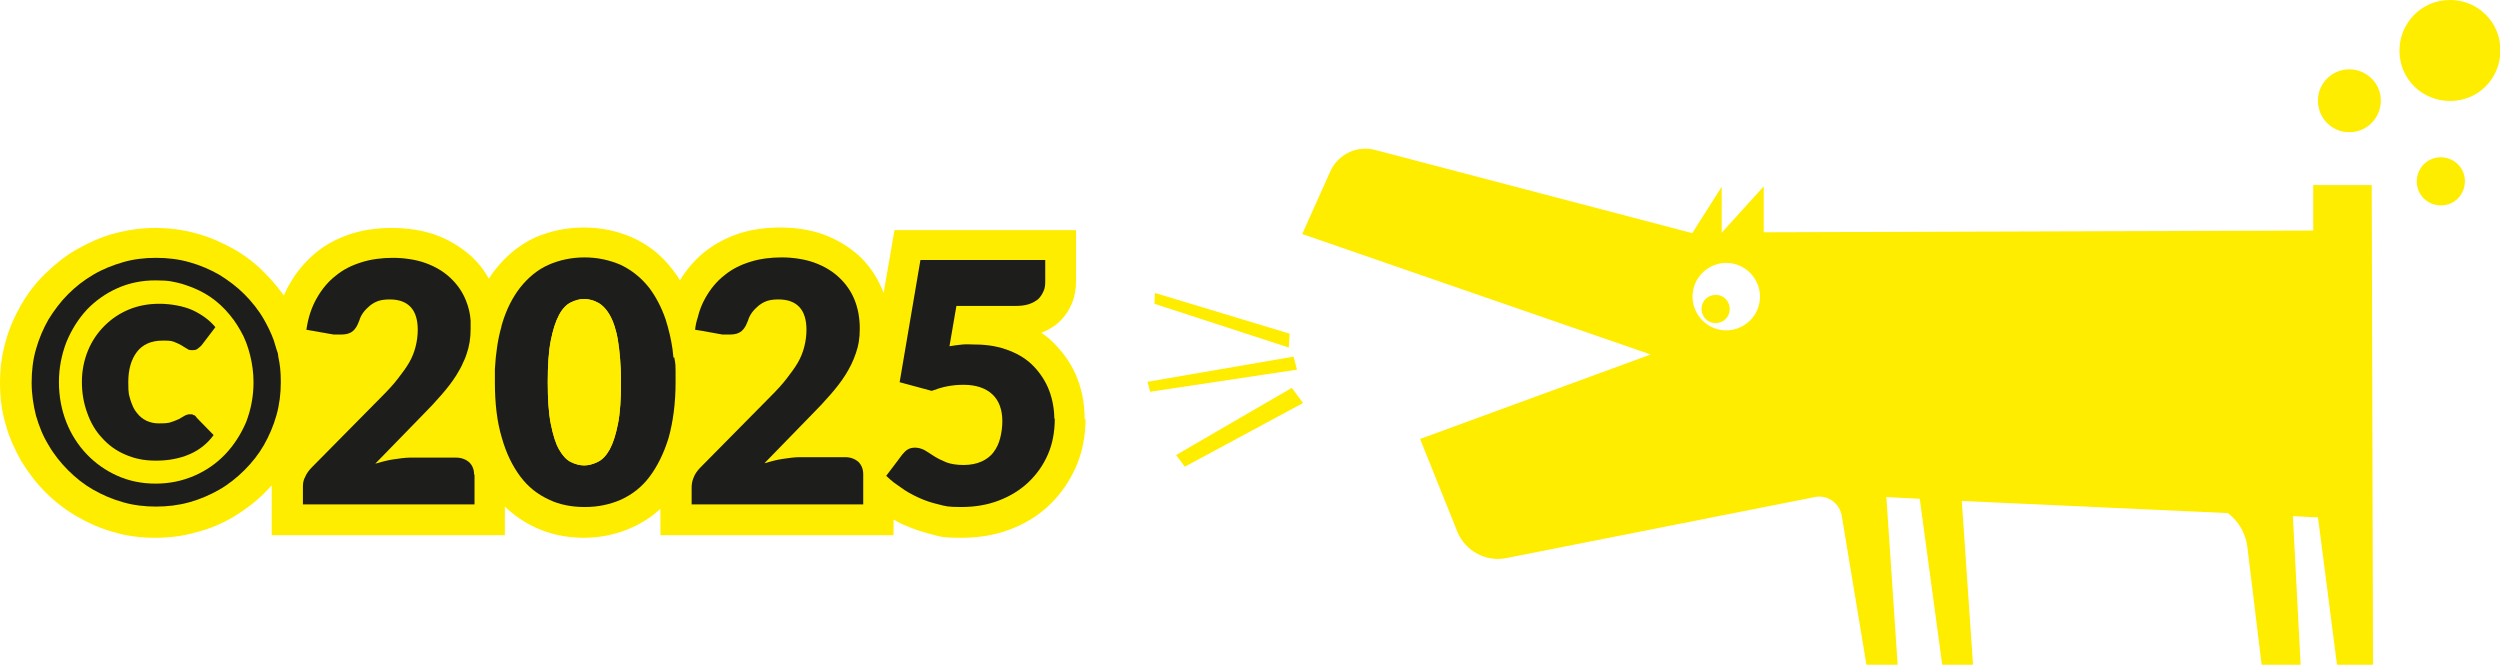 <?xml version="1.0" encoding="UTF-8"?>
<svg xmlns="http://www.w3.org/2000/svg" id="Layer_1" version="1.1" viewBox="0 0 576.9 153.4">
  <defs>
    <style>
      .st0 {
        fill: #1d1d1b;
      }

      .st1 {
        fill: #ffed00;
      }
    </style>
  </defs>
  <g>
    <path class="st1" d="M250.5,96.6c0,4-.7,7.7-2.2,11.1s-3.5,6.3-6.1,8.8-5.7,4.4-9.2,5.7c-3.4,1.3-7.2,1.9-11.2,1.9s-4.7-.2-6.8-.8c-2.1-.5-4.1-1.2-6-2-1-.4-1.9-.9-2.8-1.4v3.6h-53.8v-6.1c-1.9,1.8-4.1,3.2-6.5,4.3-3.5,1.6-7.3,2.4-11.2,2.4s-7.8-.8-11.2-2.4c-2.6-1.2-4.9-2.8-7-4.8v6.6h-53.8v-11.5c-.5.5-1,1.1-1.5,1.6-2.2,2.2-4.6,4-7.2,5.6-2.7,1.6-5.5,2.8-8.6,3.6-3.1.9-6.3,1.3-9.6,1.3s-6.5-.4-9.5-1.3c-3-.8-5.9-2.1-8.5-3.6s-5.1-3.4-7.3-5.6-4-4.6-5.6-7.2c-1.5-2.7-2.8-5.5-3.6-8.5C.4,94.9,0,91.7,0,88.4s.4-6.5,1.3-9.6c.8-3,2.1-5.9,3.6-8.5s3.4-5.1,5.6-7.2,4.6-4.1,7.3-5.6,5.5-2.8,8.5-3.6,6.3-1.3,9.5-1.3,6.5.4,9.6,1.3c3,.8,5.9,2.1,8.6,3.6,2.6,1.5,5.1,3.4,7.2,5.6,1.6,1.6,3,3.3,4.3,5.1.4-.9.8-1.8,1.3-2.6,1.6-2.9,3.7-5.3,6.1-7.3s5.2-3.4,8.3-4.4c2.9-.9,6-1.3,9.3-1.3s7,.5,10,1.6c3.1,1.1,5.8,2.8,8.1,4.8,1.7,1.5,3.1,3.3,4.2,5.3.5-.7.9-1.4,1.5-2.1,2.6-3.3,5.7-5.8,9.2-7.4,3.5-1.5,7.2-2.3,11.2-2.3s7.8.8,11.2,2.3c3.6,1.6,6.8,4.1,9.3,7.4.6.8,1.2,1.6,1.7,2.5,1.5-2.5,3.4-4.7,5.6-6.5,2.4-1.9,5.2-3.4,8.3-4.4,2.9-.9,6-1.3,9.3-1.3s6.9.5,9.9,1.6c3.1,1.1,5.8,2.8,8.1,4.8,2.3,2.1,4.1,4.7,5.4,7.7.1.3.3.6.4,1l1.5-8.6,1-5.9h41.9v12c0,1.7-.3,3.3-.9,4.8-.7,1.7-1.7,3.2-3.1,4.5-1.1,1-2.5,1.8-4,2.4,1.2.8,2.3,1.7,3.3,2.8,2.2,2.3,4,5,5.1,8,1.1,2.9,1.6,6,1.6,9.2l.2-.2Z"></path>
    <g>
      <path class="st0" d="M64.2,82.2c0-.5-.2-1.1-.4-1.6-.2-.7-.4-1.3-.6-2-.6-1.7-1.4-3.3-2.3-4.9-1.2-2.1-2.8-4.1-4.5-5.8-1.8-1.8-3.7-3.2-5.8-4.5-2.1-1.2-4.4-2.2-6.9-2.9s-5-1-7.7-1-5.2.3-7.6,1-4.7,1.6-6.9,2.9-4.1,2.8-5.8,4.5-3.2,3.7-4.5,5.8c-1.2,2.1-2.2,4.4-2.9,6.9-.7,2.4-1,5-1,7.7s.4,5.2,1,7.6c.7,2.4,1.6,4.7,2.9,6.8,1.2,2.1,2.8,4.1,4.5,5.8,1.8,1.8,3.7,3.3,5.8,4.5s4.4,2.2,6.9,2.9c2.4.7,5,1,7.6,1s5.2-.3,7.7-1,4.8-1.7,6.9-2.9c2.1-1.2,4.1-2.8,5.8-4.5,1.8-1.8,3.3-3.7,4.5-5.8,1.2-2.1,2.2-4.4,2.9-6.9s1-5,1-7.6-.2-4.1-.6-6ZM56.8,97.4c-1.2,2.8-2.8,5.3-4.8,7.4s-4.4,3.8-7.2,5-5.7,1.8-8.9,1.8-6.1-.6-8.8-1.8c-2.7-1.2-5.1-2.9-7.1-5s-3.6-4.6-4.7-7.4c-1.1-2.8-1.7-5.9-1.7-9.2s.6-6.3,1.7-9.2c1.2-2.9,2.7-5.3,4.7-7.5,2-2.1,4.4-3.8,7.1-5s5.6-1.8,8.8-1.8,4.1.3,6.1.8c1.9.6,3.7,1.3,5.4,2.3s3.2,2.2,4.6,3.7,2.5,3,3.5,4.8c1,1.7,1.7,3.6,2.2,5.6s.8,4.1.8,6.3c0,3.3-.6,6.3-1.7,9.2Z"></path>
      <path class="st0" d="M45.3,96.3l4,4.1c-1.4,1.9-3.2,3.4-5.5,4.4s-4.9,1.5-7.8,1.5-5-.5-7.1-1.4-3.9-2.2-5.4-3.9c-1.5-1.6-2.6-3.5-3.4-5.8-.8-2.2-1.2-4.5-1.2-7.1s.5-5,1.4-7.2,2.2-4.1,3.8-5.7c1.6-1.6,3.5-2.9,5.7-3.8s4.5-1.3,7-1.3,5.5.5,7.7,1.5c2.1,1,3.9,2.3,5.2,3.9l-3.2,4.2c-.2.2-.5.5-.8.7-.3.3-.7.4-1.2.4s-1,0-1.3-.3c-.4-.2-.8-.5-1.3-.8s-1-.5-1.7-.8-1.6-.3-2.7-.3c-2.6,0-4.6.9-5.9,2.6-1.3,1.7-2,4-2,7s.2,2.9.5,4.1c.4,1.2.8,2.2,1.5,3,.6.8,1.4,1.4,2.2,1.8.9.4,1.8.6,2.8.6s2.2,0,2.9-.3c.7-.2,1.3-.5,1.8-.7.5-.3.9-.5,1.2-.7s.8-.4,1.3-.4.6,0,.9.2c.3,0,.5.3.7.6h-.1Z"></path>
    </g>
    <path class="st0" d="M109.5,109.4v7h-39.6v-3.9c0-.7,0-1.5.5-2.4.3-.8.9-1.6,1.6-2.3l16.2-16.4c1.4-1.4,2.6-2.7,3.6-4s1.9-2.5,2.6-3.7,1.2-2.5,1.5-3.7.5-2.5.5-3.9c0-2.2-.5-4-1.6-5.2s-2.7-1.8-4.9-1.8-3.3.5-4.5,1.4c-1.2,1-2.1,2.1-2.5,3.5-.5,1.4-1.2,2.4-2.1,2.8-.6.3-1.3.4-2.2.4h-1.6l-6.3-1.1c.4-2.8,1.2-5.2,2.4-7.3,1.2-2.1,2.6-3.8,4.4-5.2,1.7-1.4,3.7-2.4,6-3.1,2.2-.7,4.7-1,7.2-1s5.3.4,7.5,1.2,4.1,1.9,5.7,3.4,2.8,3.2,3.6,5.2c.6,1.5,1,3,1.1,4.7h0v1.9c0,2.1-.3,4-.9,5.7-.2.7-.5,1.4-.8,2h0c-.4,1-1,2-1.6,3-1,1.6-2.2,3.1-3.5,4.6s-2.7,3-4.2,4.5l-11,11.3c1.4-.4,2.8-.8,4.2-1,1.4-.2,2.7-.4,3.9-.4h10.5c1.3,0,2.3.4,3.1,1.1.7.7,1.1,1.6,1.1,2.8h.1Z"></path>
    <g>
      <path class="st0" d="M155.4,82.5c-.2-2.6-.7-4.9-1.3-7.1-.2-.6-.3-1.1-.5-1.7-1-2.9-2.3-5.3-3.8-7.3-1.9-2.4-4.1-4.1-6.6-5.3-2.6-1.1-5.3-1.7-8.3-1.7s-5.8.6-8.3,1.7-4.7,2.9-6.6,5.3c-1.7,2.2-3.1,4.9-4.1,8.2h0c0,.2-.2.5-.2.8-.8,2.8-1.3,6.1-1.5,9.8h0v3c0,4.9.5,9.2,1.6,12.8,1,3.6,2.5,6.6,4.3,9s4,4.1,6.6,5.3c2.5,1.2,5.3,1.7,8.3,1.7s5.8-.6,8.3-1.7c2.6-1.2,4.8-2.9,6.6-5.3s3.3-5.4,4.4-9c1-3.6,1.6-7.9,1.6-12.8s0-3.9-.3-5.7c0,0-.2,0-.2,0ZM142.6,97.8c-.5,2.5-1.1,4.4-1.9,5.9-.8,1.4-1.7,2.4-2.8,2.9-1,.5-2.1.8-3.1.8s-2.1-.3-3.1-.8-1.9-1.5-2.7-2.9-1.4-3.4-1.9-5.9-.7-5.7-.7-9.6.2-7.1.7-9.6,1.1-4.4,1.9-5.9,1.7-2.4,2.7-2.9,2-.8,3.1-.8,2.1.3,3.1.8,2,1.5,2.8,2.9,1.5,3.4,1.9,5.9.7,5.7.7,9.6-.2,7.1-.7,9.6Z"></path>
      <path class="st1" d="M143.3,88.2c0,3.9-.2,7.1-.7,9.6s-1.1,4.4-1.9,5.9c-.8,1.4-1.7,2.4-2.8,2.9-1,.5-2.1.8-3.1.8s-2.1-.3-3.1-.8-1.9-1.5-2.7-2.9-1.4-3.4-1.9-5.9-.7-5.7-.7-9.6.2-7.1.7-9.6,1.1-4.4,1.9-5.9,1.7-2.4,2.7-2.9,2-.8,3.1-.8,2.1.3,3.1.8,2,1.5,2.8,2.9,1.5,3.4,1.9,5.9.7,5.7.7,9.6Z"></path>
    </g>
    <path class="st0" d="M199.2,109.4v7h-39.6v-3.9c0-.7.1-1.5.5-2.4.3-.8.9-1.6,1.6-2.3l16.2-16.4c1.4-1.4,2.6-2.7,3.6-4s1.9-2.5,2.6-3.7c.7-1.2,1.2-2.5,1.5-3.7s.5-2.5.5-3.9c0-2.2-.5-4-1.6-5.2s-2.7-1.8-4.9-1.8-3.3.5-4.5,1.4c-1.2,1-2.1,2.1-2.5,3.5-.5,1.4-1.2,2.4-2.1,2.8-.6.3-1.3.4-2.2.4h-1.6l-5-.9-1.3-.2c.1-1,.3-1.9.6-2.8.4-1.7,1-3.2,1.8-4.6,1.2-2.1,2.6-3.8,4.4-5.2,1.7-1.4,3.7-2.4,6-3.1,2.2-.7,4.7-1,7.2-1s5.3.4,7.5,1.2,4.1,1.9,5.7,3.4c1.6,1.5,2.8,3.2,3.6,5.2s1.2,4.2,1.2,6.6-.3,4-.9,5.7c-.6,1.8-1.4,3.4-2.4,5s-2.2,3.1-3.5,4.6-2.7,3-4.2,4.5l-11,11.3c1.4-.4,2.8-.8,4.2-1s2.7-.4,3.9-.4h10.5c1.3,0,2.3.4,3.1,1.1h0c.7.7,1.1,1.7,1.1,2.8h0Z"></path>
    <path class="st0" d="M243.4,96.6c0,3-.5,5.8-1.6,8.3s-2.6,4.6-4.5,6.4-4.2,3.2-6.8,4.2-5.5,1.5-8.7,1.5-3.6-.2-5.2-.6c-1.7-.4-3.2-.9-4.7-1.6s-2.8-1.4-4-2.3c-.6-.4-1.1-.8-1.7-1.2-.6-.5-1.2-1-1.7-1.5l1.6-2.1,2.1-2.8c.4-.5.8-.9,1.3-1.2.5-.3,1.1-.4,1.7-.4s1.5.2,2.2.6,1.4.9,2.2,1.4,1.8,1,2.8,1.4c1.1.4,2.4.6,4,.6s3-.3,4.1-.8,2.1-1.2,2.8-2.2c.7-.9,1.2-2,1.5-3.2s.5-2.5.5-3.9c0-2.7-.8-4.8-2.3-6.2-1.5-1.4-3.7-2.2-6.6-2.2s-5,.5-7.4,1.4l-7.4-2,4.8-28.2h28.8v5c0,.8-.1,1.6-.4,2.2-.3.7-.7,1.3-1.2,1.8-.6.5-1.3.9-2.2,1.2-.9.3-2,.4-3.2.4h-13.5l-1.6,9.3c1.1-.2,2.1-.3,3-.4s1.9,0,2.9,0c3,0,5.6.5,7.9,1.4,2.3.9,4.2,2.1,5.7,3.7s2.7,3.4,3.5,5.5,1.2,4.4,1.2,6.7h0v-.2Z"></path>
  </g>
  <g>
    <polygon class="st1" points="300.7 93 273.4 107.7 271.4 105 298.1 89.5 300.7 93"></polygon>
    <polygon class="st1" points="299.3 85.3 265.4 90.4 264.8 88.1 298.5 82.3 299.3 85.3"></polygon>
    <polygon class="st1" points="266.4 70.1 266.5 67.6 297.6 77 297.4 80.2 266.4 70.1"></polygon>
    <g>
      <path class="st1" d="M533.8,42.6v10.6l-126.8.4v-10.6l-9.7,10.7v-10.6l-6.8,10.7-73.2-19.2c-4.2-1.1-8.5,1-10.3,4.9l-6.5,14.5,80.4,27.8-53.2,19.5,8.6,21.4c1.8,4.4,6.5,7,11.2,6.1l71.3-14.1c2.9-.6,5.7,1.4,6.2,4.3l5.7,34.4h7.2l-2.6-38.7,7.7.4,5.2,38.4h7.1l-2.6-37.9,61.4,2.8c2.4,1.8,4.1,4.6,4.5,7.8l3.3,27.3h9l-1.8-34.4,5.8.3,4.4,34.1h8.3l-.3-110.8h-13.6,0ZM396.9,76.1c-4.2-.8-7-4.9-6.2-9.1.8-4.2,4.9-7,9.1-6.2s7,4.9,6.2,9.1c-.8,4.2-4.9,7-9.1,6.2Z"></path>
      <path class="st1" d="M542.1,16c-4,0-7.3,3.3-7.2,7.3,0,4,3.3,7.3,7.3,7.2,4,0,7.2-3.3,7.2-7.3s-3.3-7.2-7.3-7.2Z"></path>
      <path class="st1" d="M565.3,0c-6.4,0-11.6,5.2-11.6,11.7s5.2,11.6,11.7,11.6,11.6-5.2,11.6-11.7S571.8,0,565.4,0h-.1Z"></path>
      <path class="st1" d="M563.2,36.3c-3.1,0-5.5,2.5-5.5,5.6s2.5,5.5,5.6,5.5,5.5-2.5,5.5-5.6-2.5-5.5-5.6-5.5Z"></path>
      <path class="st1" d="M396.5,68.1c-1.8-.3-3.5.8-3.8,2.6-.3,1.8.8,3.5,2.6,3.8,1.8.3,3.5-.8,3.8-2.6.3-1.8-.8-3.5-2.6-3.8Z"></path>
    </g>
  </g>
</svg>
